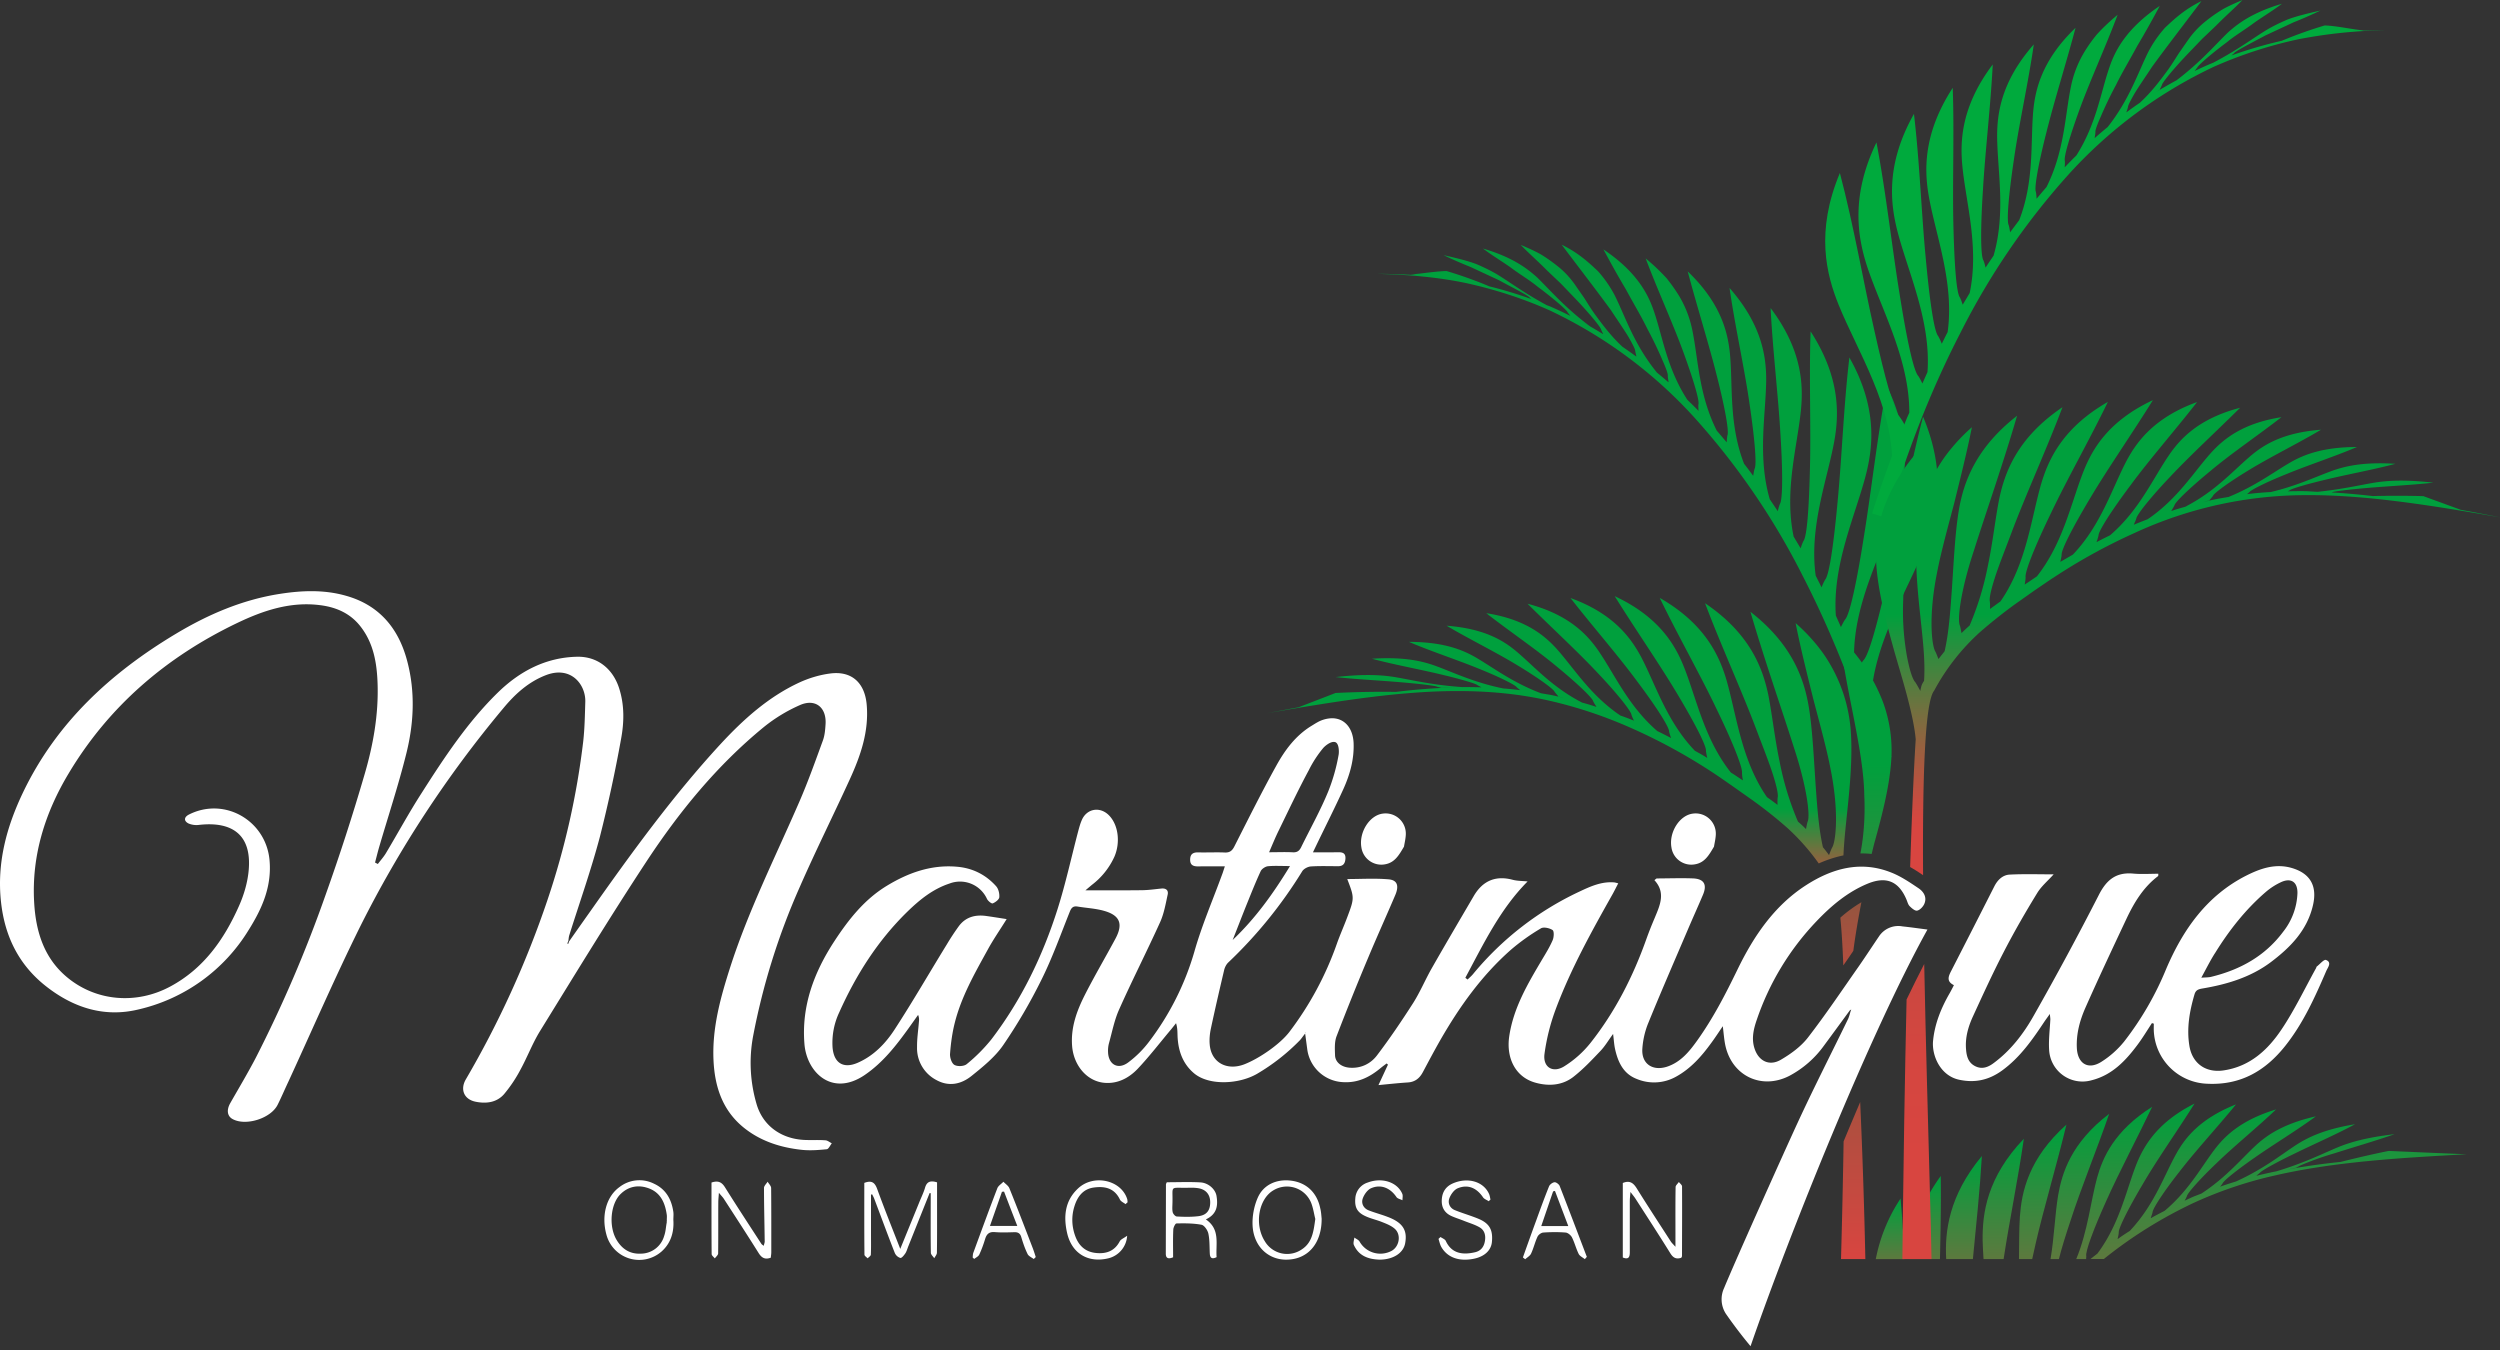 <svg viewBox="0 0 500 270" xmlns="http://www.w3.org/2000/svg" fill-rule="evenodd"><rect x="0" y="0" width="500" height="270" fill="#333333" stroke="none"/><path d="M376.5 199.23l-5-.22c-2.17.44-4.27.93-6.33 1.45-2.44.24-4.79.59-7.1 1.01.43-.08.86-.18 1.29-.25-.09 0 .22-.12.46-.27a39.6 39.6 0 014.56-1.63c2.5-.8 5.61-1.7 7.89-2.51-3.98.46-6.06 1.15-7.47 1.73-2.08.87-4.42 2.06-8.05 3.15l-.26.05c-.9.19-1.78.39-2.66.61l.33-.09c-.09 0 .21-.18.43-.39.13-.22 1.97-1.27 4.48-2.48 2.5-1.23 5.68-2.62 8.01-3.89-4.17.68-6.27 1.79-7.68 2.68-2.09 1.36-4.37 3.22-7.98 4.85-.7.21-1.4.44-2.08.68.07-.1.22-.26.33-.44.09-.3 1.81-1.71 4.26-3.41 2.43-1.7 5.63-3.64 8-5.4-4.36.99-6.47 2.53-7.83 3.76-1.97 1.82-3.94 4.25-7.21 6.39-.42.17-.85.32-1.26.5l-.95.44c.05-.12.19-.34.29-.59.05-.36 1.63-2.18 3.93-4.37 2.29-2.22 5.43-4.77 7.8-7.04-4.56 1.39-6.61 3.42-7.87 4.99-1.86 2.36-3.47 5.55-6.78 8.34-.6.32-1.21.62-1.81.97-.06-.04.13-.38.22-.79 0-.42 1.43-2.66 3.58-5.38 2.11-2.74 5.08-5.95 7.39-8.79-4.75 1.88-6.68 4.41-7.79 6.37-1.67 2.96-2.94 6.85-6.19 10.28a22.22 22.22 0 00-1.59 1.07c.01-.14.12-.48.15-.86-.07-.5 1.2-3.07 3.14-6.34 1.91-3.29 4.66-7.17 6.82-10.62-4.91 2.46-6.64 5.56-7.59 7.85-1.38 3.45-2.21 7.9-5.18 11.87l-.91.71h1.76a58.78 58.78 0 0111.88-7.41 53.97 53.97 0 0110.65-3.58c7.62-1.76 16.14-2.3 25.18-2.78l-5.26-.22z" fill="url(#_Linear1)" transform="translate(-87.32 -72.51) scale(1.521)"/><path d="M340.4 193.21c-5 3.16-6.51 6.7-7.24 9.33-.85 3.13-1.21 6.98-2.74 10.69h1.3l.02-.39c-.15-.54.92-3.47 2.62-7.24 1.67-3.75 4.12-8.35 6.04-12.39z" fill="url(#_Linear2)" transform="translate(-87.32 -72.51) scale(1.521)"/><path d="M328.03 204.89c-.41 2.52-.5 5.39-.99 8.34h1.1c.34-1.36.87-3.08 1.52-5.02 1.36-4.25 3.5-9.44 5.09-14.08-5 3.81-6.22 7.81-6.72 10.76z" fill="url(#_Linear3)" transform="translate(-87.32 -72.51) scale(1.521)"/><path d="M323.01 207.63c-.12 1.75-.09 3.63-.12 5.6h1.74l.46-2.07c1.07-4.65 2.8-10.44 4.04-15.61-4.99 4.46-5.89 8.86-6.12 12.08z" fill="url(#_Linear4)" transform="translate(-87.32 -72.51) scale(1.521)"/><path d="M318.11 210.75c.02.8.06 1.63.12 2.48h2.64c.73-4.85 1.91-10.6 2.66-15.82-4.87 5.09-5.46 9.84-5.42 13.34z" fill="url(#_Linear5)" transform="translate(-87.32 -72.51) scale(1.521)"/><path d="M313.32 213.23h3.51c.42-4.35.93-9.13 1.18-13.55-4.35 5.22-4.89 9.94-4.69 13.55z" fill="url(#_Linear6)" transform="translate(-87.32 -72.51) scale(1.521)"/><path d="M311.18 204.49a18.63 18.63 0 00-2.67 8.74h3.99c.08-3.61.16-7.35.1-10.92-.54.74-1 1.47-1.42 2.18z" fill="url(#_Linear7)" transform="translate(-87.32 -72.51) scale(1.521)"/><path d="M307.61 209.2a118.8 118.8 0 00-.29-3.93 21.85 21.85 0 00-3.26 7.97h3.78a129.7 129.7 0 00-.22-3.99l-.01-.05z" fill="url(#_Linear8)" transform="translate(-87.32 -72.51) scale(1.521)"/><path d="M310.28 102.46c-1.81 6.84-3.15 14.63-4.54 20.74-1.36 6.13-2.59 10.65-3.31 11.3-.26.35-.45.69-.6.96l-.36-.89-.27-.6c-.02-6.98 3.62-13.51 5.49-19.05 1.28-3.86 2.31-9.28-1.17-16.49-1.25 6.54-2.07 13.99-3.03 19.85-.92 5.87-1.85 10.23-2.47 10.86-.24.36-.41.73-.54.99l-.67-1.51c-.46-6.69 2.52-13.05 3.92-18.39.96-3.7 1.62-8.88-2.14-15.55-.74 6.22-1 13.27-1.54 18.85-.51 5.59-1.1 9.75-1.65 10.37-.22.38-.36.74-.47 1l-.77-1.53c-.88-6.37 1.48-12.48 2.43-17.6.64-3.52.86-8.4-3.1-14.52-.21 5.83.05 12.46-.08 17.73-.12 5.3-.38 9.23-.87 9.85-.17.35-.28.7-.36.94l-.92-1.54c-1.26-5.99.48-11.82.96-16.64.32-3.3.18-7.89-3.99-13.41.27 5.42 1.01 11.6 1.29 16.53.32 4.93.31 8.66-.07 9.24-.14.36-.22.71-.28.94-.34-.53-.7-1.05-1.05-1.57-1.62-5.6-.53-11.07-.47-15.58.02-3.07-.51-7.3-4.82-12.2.71 4.97 1.97 10.59 2.62 15.17.68 4.58.98 8.04.68 8.59-.11.37-.15.73-.19.94-.39-.53-.79-1.07-1.2-1.59-2-5.14-1.47-10.25-1.85-14.39-.27-2.8-1.13-6.66-5.56-10.9 1.16 4.4 2.78 9.55 3.82 13.7 1.06 4.14 1.64 7.34 1.4 7.86-.07.37-.07.72-.1.91-.43-.51-.86-1.03-1.3-1.53-2.36-4.7-2.43-9.34-3.19-13.1a14.35 14.35 0 00-1.61-4.36c-.47-.8-1.05-1.65-1.77-2.55a26.66 26.66 0 00-2.78-2.64c1.47 3.92 3.52 8.41 4.88 12.11 1.37 3.73 2.22 6.6 2.06 7.08-.03.37.02.71.01.86-.48-.5-.97-.98-1.47-1.46-2.7-4.17-3.26-8.37-4.4-11.66-.75-2.21-2.22-5.15-6.63-8.11.88 1.64 1.9 3.49 2.94 5.23.99 1.84 2.02 3.54 2.83 5.2a52.33 52.33 0 012 4.16c.48 1.09.74 1.81.69 2.04.02.4.12.76.09.84-.56-.49-1.13-.96-1.7-1.43l.17.13c-3.02-3.7-4.12-7.3-5.55-10.16a15.78 15.78 0 00-2.2-3.16c-1.12-1.05-2.56-2.41-4.76-3.47 1.99 2.66 4.55 5.96 6.48 8.62.93 1.41 1.76 2.6 2.32 3.54.55.96.87 1.6.86 1.78.05.26.13.58.16.78-.6-.45-1.22-.88-1.83-1.3-1.57-1.46-2.68-2.99-3.66-4.32-.5-.7-.93-1.41-1.35-2.07l-1.26-1.81a11.45 11.45 0 00-2.4-2.51c-.56-.44-1.21-.91-1.98-1.39-.78-.45-1.69-.86-2.73-1.3 1.03 1.08 2.28 2.16 3.48 3.38l1.81 1.72 1.66 1.73c2.1 2.18 3.58 4.01 3.62 4.3.11.3.28.56.27.61-.56-.34-1.13-.69-1.7-1.01-3.34-2.49-5.19-4.7-7-6.47-1.23-1.09-3.1-2.6-7.1-3.78 1.05.81 2.33 1.58 3.58 2.45 1.23.93 2.54 1.69 3.62 2.58 2.22 1.65 3.83 3.09 3.91 3.33.17.26.43.5.34.48-.81-.4-1.63-.79-2.45-1.15-.2-.09-.41-.16-.62-.24-3-1.62-4.88-3.06-6.64-4.12-.64-.37-1.44-.78-2.53-1.25-1.1-.43-2.54-.79-4.4-1.21 1.05.51 2.29 1.05 3.56 1.56l3.67 1.71c2.24 1.2 3.99 2.1 4.09 2.31l.23.2a55.5 55.5 0 00-5.51-1.67 54.76 54.76 0 00-5.65-2.02c-1.57.05-3.16.33-4.7.46.29.02.57.06.86.09a83.73 83.73 0 00-5.5-.18c4.03.09 8.01.4 11.85 1.2 3.83.84 7.54 2.03 11.09 3.62a60.64 60.64 0 0119.03 14.11 94.91 94.91 0 0114.21 20.78c1.97 3.83 3.75 7.79 5.36 11.85 1.61 4.11 2.97 8.12 4.33 12.6l1.97-.63a184.4 184.4 0 00-2.68-7.67c.4-7.28 4.67-13.97 7-19.71 1.63-4.02 3.08-9.65-.15-17.37zm-43.77-11.88c-.73-.41-1.47-.81-2.22-1.19.75.37 1.48.79 2.22 1.19z" fill="url(#_Linear9)" transform="translate(-87.32 -72.51) scale(1.521)"/><path d="M307.19 102.46c-.71-.64-1.95-5.17-3.31-11.3-1.39-6.11-2.73-13.9-4.54-20.74-3.23 7.71-1.78 13.35-.15 17.37 2.48 6.11 7.16 13.29 7.03 21.12.62-1.7 1.26-3.39 1.94-5.05-.15.1-.41-.66-.97-1.4z" fill="url(#_Linear10)" transform="translate(-87.32 -72.51) scale(1.521)"/><path d="M367.92 51.71l.32-.03c-1.54-.14-3.58-.61-5.15-.66a56.8 56.8 0 00-5.63 2.01 58.7 58.7 0 00-6.64 1.94c.03-.04.23-.18.39-.33.1-.21 1.85-1.12 4.09-2.31l3.67-1.71a56.96 56.96 0 003.56-1.56c-1.87.42-3.3.78-4.4 1.21-1.09.47-1.89.88-2.53 1.25-1.86 1.11-3.85 2.66-7.15 4.39l-.22.09c-.75.31-1.49.65-2.22 1-.04-.01.18-.23.34-.47.08-.24 1.69-1.68 3.91-3.33 1.08-.89 2.39-1.65 3.62-2.58 1.25-.87 2.53-1.64 3.58-2.45-4 1.18-5.87 2.69-7.1 3.78-1.76 1.72-3.58 3.87-6.75 6.28a62.9 62.9 0 00-2.75 1.58l.58-.37c-.09.03.13-.29.26-.63.05-.29 1.52-2.12 3.62-4.3l1.66-1.73 1.81-1.72c1.2-1.23 2.45-2.3 3.48-3.38-1.04.44-1.96.84-2.73 1.3-.77.48-1.42.94-1.98 1.39a11.67 11.67 0 00-2.4 2.51l-1.26 1.81c-.42.66-.86 1.37-1.35 2.07-1.01 1.37-2.14 2.93-3.77 4.43-.6.41-1.19.83-1.77 1.26.02-.11.14-.39.21-.69-.01-.19.31-.82.86-1.78.56-.94 1.39-2.12 2.32-3.54 1.93-2.66 4.49-5.96 6.48-8.62-2.2 1.06-3.64 2.42-4.76 3.47a15.64 15.64 0 00-2.2 3.16c-1.4 2.8-2.5 6.31-5.37 9.93-.58.48-1.15.95-1.71 1.46.01-.15.08-.44.1-.76-.05-.23.21-.96.69-2.04.47-1.1 1.14-2.57 2-4.16.81-1.66 1.84-3.36 2.83-5.2 1.04-1.74 2.06-3.58 2.94-5.23-4.41 2.97-5.89 5.9-6.63 8.11-1.13 3.26-1.7 7.41-4.33 11.55-.52.51-1.03 1.03-1.53 1.56-.01-.16.04-.5.01-.86-.16-.48.69-3.35 2.06-7.08 1.37-3.7 3.42-8.19 4.88-12.11-1.1.91-2.02 1.79-2.78 2.64-.73.9-1.31 1.75-1.77 2.55a14.35 14.35 0 00-1.61 4.36c-.76 3.76-.84 8.4-3.19 13.1-.44.5-.87 1.02-1.3 1.53-.02-.19-.02-.53-.1-.91-.23-.52.34-3.72 1.4-7.86 1.03-4.14 2.66-9.3 3.82-13.7-4.42 4.24-5.29 8.1-5.56 10.9-.38 4.14.16 9.25-1.85 14.39l-1.19 1.59c-.05-.21-.08-.57-.19-.94-.3-.54 0-4.01.68-8.59.65-4.58 1.91-10.2 2.62-15.17-4.31 4.9-4.84 9.13-4.82 12.2.05 4.51 1.15 9.98-.47 15.58-.35.52-.71 1.04-1.05 1.57-.06-.23-.13-.57-.28-.94-.39-.58-.39-4.31-.07-9.24.28-4.93 1.02-11.11 1.29-16.53-4.17 5.52-4.31 10.11-3.99 13.41.48 4.82 2.22 10.65.96 16.64l-.92 1.54c-.08-.24-.19-.59-.36-.94-.48-.61-.75-4.55-.87-9.85-.12-5.27.13-11.9-.08-17.73-3.97 6.12-3.75 11-3.1 14.52.95 5.12 3.31 11.23 2.43 17.6-.27.5-.51 1.02-.77 1.53-.11-.26-.25-.62-.47-1-.55-.62-1.14-4.78-1.65-10.37-.54-5.58-.8-12.64-1.54-18.85-3.76 6.67-3.1 11.85-2.14 15.55 1.4 5.35 4.39 11.7 3.92 18.39l-.67 1.51c-.13-.26-.3-.63-.54-.99-.62-.63-1.55-4.99-2.47-10.86-.96-5.86-1.78-13.31-3.03-19.85-3.48 7.22-2.44 12.63-1.17 16.49 1.87 5.55 5.5 12.07 5.49 19.05l-.27.6a167.32 167.32 0 00-4.63 12.64l1.97.63c1.36-4.48 2.72-8.49 4.33-12.6 1.6-4.06 3.38-8.02 5.36-11.85a94.91 94.91 0 0114.21-20.78 60.87 60.87 0 0119.03-14.11 56.86 56.86 0 0111.09-3.62 64.43 64.43 0 0111.85-1.2c-1.19-.01-2.34.02-3.49.06z" fill="url(#_Linear11)" transform="translate(-87.32 -72.51) scale(1.521)"/><path d="M301.11 172.7c.24-1.88.63-4.16 1.06-6.39a18 18 0 00-2.77 2.03c.17 1.69.3 3.81.39 6.28l.67-.96.65-.96z" fill="url(#_Linear12)" transform="translate(-87.32 -72.51) scale(1.521)"/><path d="M302.07 159.73l-.03.16c.5-.01.99.02 1.48.07.16-.66.3-1.25.43-1.7.97-3.51 1.91-7.19 2.14-10.55a18.5 18.5 0 00-1.07-7.69 23.52 23.52 0 00-5.67-8.57c.68 6.74 3.12 14.77 3.2 20.85.14 3.02-.13 5.58-.48 7.43z" fill="url(#_Linear13)" transform="translate(-87.32 -72.51) scale(1.521)"/><path d="M299.83 197.76c-.08 5.11-.2 10.38-.34 15.47h3.2a884.4 884.4 0 00-.68-20.65c-.73 1.72-1.46 3.44-2.18 5.18z" fill="url(#_Linear14)" transform="translate(-87.32 -72.51) scale(1.521)"/><path d="M285.24 151.05l2.66 1.88a59.01 59.01 0 014.5 3.58 28.91 28.91 0 014.16 4.7c1.09-.49 2.18-.84 3.25-1.06.08-1.89.3-3.83.51-5.87.36-3.39.66-6.97.48-10.05a20.36 20.36 0 00-3.69-10.69 23.23 23.23 0 00-3.59-3.93c.64 3.25 1.5 6.66 2.31 9.92.85 3.27 1.76 6.51 2.3 9.34 1.14 5.69.66 9.59.17 10.29-.17.36-.29.7-.39.95-.25-.35-.52-.7-.8-1.03-.56-2.5-.75-5.26-.96-8.19-.22-3.25-.38-6.59-.77-9.42-.52-3.73-1.82-8.7-7.8-13.35 1.73 5.97 4.03 12.54 5.71 17.83 1.75 5.31 2.17 9.08 1.8 9.78-.1.37-.16.71-.2.96-.34-.34-.68-.66-1.06-.98a38.7 38.7 0 01-2.41-7.87c-.65-3.09-.98-6.17-1.49-8.79-.73-3.46-2.35-8.03-8.32-12.06 2.05 5.43 4.77 11.39 6.61 16.25.91 2.41 1.79 4.62 2.3 6.23.52 1.62.74 2.7.64 3.07-.04.38-.02.72-.02.97-.45-.35-.92-.69-1.39-1.02-3.41-4.93-4.02-10.97-5.36-15.53-.95-3.14-2.82-7.28-8.74-10.67 2.35 4.85 5.37 10.18 7.46 14.58 2.13 4.37 3.47 7.77 3.36 8.45.01.39.08.73.12.97l-.56-.37c-.34-.22-.68-.46-1.02-.66-3.53-4.44-4.55-9.87-6.22-14-1.14-2.81-3.23-6.47-9.06-9.2 2.61 4.21 5.87 8.9 8.19 12.79 2.34 3.9 3.89 6.92 3.81 7.56.04.39.13.72.17.93l-.01-.01c-.52-.33-1.07-.64-1.61-.93-3.74-3.9-5.18-8.76-7.11-12.41-1.32-2.43-3.58-5.63-9.25-7.68 2.79 3.59 6.26 7.55 8.75 10.94 2.53 3.36 4.23 6.04 4.21 6.6.08.38.21.7.26.87-.58-.31-1.17-.61-1.77-.9l-.03-.01c-3.84-3.31-5.64-7.52-7.78-10.61-1.44-2.07-3.85-4.72-9.29-6.14 2.91 2.9 6.49 6.19 9.13 9 2.66 2.8 4.49 5.12 4.53 5.59.11.34.27.63.33.79l-.01-.01c-.59-.24-1.18-.47-1.77-.67-4.02-2.71-6.15-6.31-8.47-8.87-1.54-1.66-4.01-3.79-9.17-4.59 2.93 2.29 6.59 4.77 9.31 7.05 2.74 2.25 4.68 4.12 4.76 4.55.17.36.41.64.4.72-.63-.21-1.25-.4-1.86-.56l-.13-.03.13.03c-4.09-2.1-6.45-4.94-8.87-6.92-1.6-1.29-4.09-2.83-8.95-3.19 2.86 1.7 6.56 3.52 9.32 5.21 2.77 1.67 4.76 3.13 4.88 3.48.23.33.54.59.44.6l.88.23c-.63-.15-1.25-.31-1.88-.43l-1.23-.21c-3.82-1.44-6.33-3.42-8.73-4.8-1.63-.91-4.07-1.95-8.64-1.96 2.75 1.19 6.37 2.37 9.17 3.52 2.81 1.12 4.83 2.17 4.98 2.42.2.2.44.35.48.41-.74-.09-1.48-.17-2.22-.22-3.96-.81-6.63-2.15-9.02-3.01-1.6-.56-3.94-1.18-8.25-.9 2.61.71 6.09 1.36 8.85 2.01 2.77.65 4.83 1.27 5.01 1.45.26.17.6.29.51.3h.07c-.84-.02-1.68-.04-2.53-.03h-.02c-3.92-.27-6.54-.92-8.83-1.31-1.54-.25-3.76-.47-7.83-.01 2.45.28 5.76.44 8.42.67 2.67.22 4.72.48 4.9.59.27.09.6.14.51.16.76-.05 1.5-.05 2.24-.07-2.66.06-5.38.26-8.16.6-2.57-.04-5.21.01-7.92.14l-4.87 1.88-4.14.78c9.12-1.57 17.73-2.99 25.68-2.91 4 .04 7.7.42 11.41 1.26 3.7.84 7.39 2.07 11.01 3.7a74.47 74.47 0 0110.57 5.8c.85.56 1.67 1.14 2.55 1.75z" fill="url(#_Linear15)" transform="translate(-87.32 -72.51) scale(1.521)"/><path d="M310.43 174.43c-.76 1.47-1.53 3.03-2.32 4.67-.24 10.74-.41 21.64-.51 30.1v.04c-.02 1.4-.04 2.74-.04 3.99h3.83c-.04-2.57-.12-5.52-.21-8.74-.23-8.88-.55-19.73-.75-30.06z" fill="url(#_Linear16)" transform="translate(-87.32 -72.51) scale(1.521)"/><path d="M381 114.71h-.01l-4.93-1.8c-2.26-.06-4.47-.06-6.64-.01l-.1-.01a100.6 100.6 0 00-5.34-.47l.08-.02c.18-.11 2.23-.36 4.9-.59 2.67-.22 5.97-.39 8.42-.67-4.07-.46-6.29-.24-7.83.01-1.99.34-4.24.87-7.37 1.19-.56-.02-1.12-.07-1.67-.08-.77-.01-1.52 0-2.27.02l.28-.16c.18-.18 2.24-.8 5.01-1.45 2.76-.66 6.24-1.3 8.85-2.01-4.31-.27-6.65.34-8.25.9-2.2.79-4.66 1.99-8.12 2.81-1.05.06-2.1.15-3.14.28.1-.07.21-.16.31-.26.15-.26 2.17-1.3 4.98-2.42 2.79-1.15 6.41-2.33 9.17-3.52-4.57.01-7.01 1.05-8.64 1.96-2.29 1.31-4.7 3.18-8.25 4.61-.5.09-.99.16-1.49.26-.67.13-1.34.29-2.01.45.34-.08.68-.19 1.02-.26-.1-.01.22-.27.44-.6.13-.35 2.11-1.81 4.88-3.48 2.76-1.68 6.46-3.5 9.32-5.21-4.85.36-7.35 1.9-8.95 3.19-2.42 1.98-4.78 4.82-8.87 6.92l.53-.14c-.17.05-.35.09-.52.15-.62.17-1.25.35-1.85.56-.03-.07.22-.36.39-.73.08-.43 2.02-2.3 4.76-4.55 2.71-2.28 6.37-4.76 9.31-7.05-5.16.8-7.63 2.93-9.17 4.59-2.31 2.54-4.43 6.12-8.42 8.83-.61.23-1.21.47-1.82.72l-.01.01c.05-.15.22-.45.33-.8.04-.48 1.87-2.8 4.53-5.59 2.64-2.81 6.22-6.1 9.13-9-5.44 1.42-7.85 4.06-9.29 6.14-2.14 3.09-3.95 7.31-7.8 10.62l-.01.01c-.61.29-1.19.59-1.78.9.04-.17.18-.5.26-.88-.01-.56 1.69-3.24 4.21-6.6 2.49-3.39 5.96-7.35 8.75-10.94-5.67 2.05-7.94 5.25-9.25 7.68-1.92 3.64-3.37 8.49-7.08 12.38l-1.64.95h-.01c.04-.21.13-.54.17-.91-.08-.63 1.47-3.66 3.81-7.56 2.32-3.89 5.58-8.58 8.19-12.79-5.83 2.73-7.92 6.39-9.06 9.2-1.66 4.12-2.69 9.53-6.19 13.97l-1.05.71-.56.37c.04-.24.11-.59.12-.98-.11-.69 1.23-4.08 3.36-8.46 2.09-4.4 5.11-9.72 7.46-14.58-5.92 3.39-7.79 7.53-8.74 10.67-1.34 4.57-1.95 10.62-5.38 15.56l-1.38 1c0-.25.02-.59-.02-.98-.1-.36.12-1.44.64-3.07.51-1.61 1.4-3.82 2.3-6.23 1.84-4.86 4.56-10.83 6.61-16.25-5.97 4.03-7.59 8.59-8.32 12.06-.52 2.62-.84 5.7-1.49 8.79a38.7 38.7 0 01-2.4 7.85c-.37.33-.72.66-1.07 1-.05-.25-.1-.59-.2-.97-.37-.71.05-4.48 1.8-9.78 1.68-5.29 3.98-11.86 5.71-17.83-5.98 4.66-7.29 9.63-7.8 13.35-.39 2.83-.55 6.17-.77 9.42-.21 2.93-.39 5.69-.96 8.2l-.8 1.01-.01.01c-.1-.25-.22-.59-.38-.94-.49-.69-.96-4.6.17-10.28.54-2.83 1.44-6.07 2.3-9.34.8-3.25 1.66-6.66 2.31-9.92a23.7 23.7 0 00-3.59 3.93 20.12 20.12 0 00-3.69 10.69c-.19 3.08.11 6.66.48 10.05.31 3.05.69 5.89.51 8.68-.09.13-.17.26-.24.4-.08.15-.17.46-.25.92-.15-.24-.35-.67-.67-1.15-.34-.35-.74-1.54-1.09-3.4a33.6 33.6 0 01-.49-7.44c.08-6.08 2.52-14.11 3.2-20.85a23.73 23.73 0 00-5.67 8.57 18.5 18.5 0 00-1.07 7.69c.23 3.36 1.17 7.04 2.14 10.55.86 3.18 2.72 8.75 3.04 12.39v.02c-.27 4.29-.51 10.17-.73 16.78.59.34 1.15.7 1.7 1.07-.08-12.7.23-22.75 1.45-24.25a28.66 28.66 0 016.09-7.76 67.49 67.49 0 014.5-3.58l2.66-1.88c.88-.59 1.7-1.17 2.55-1.72a75.74 75.74 0 0110.59-5.82 53.83 53.83 0 0122.4-4.96c7.95-.06 16.55 1.34 25.68 2.93-1.77-.35-3.5-.69-5.2-1zm-.29-.04l-.34-.06a15.44 15.44 0 01.34.06z" fill="url(#_Linear17)" transform="translate(-87.32 -72.51) scale(1.521)"/><path d="M134.67 243.97c.17 2.48-.52 4.72-2.39 6.36a6.78 6.78 0 01-11-3.42c-1.04-3.79-.02-7.6 2.62-9.5a6.5 6.5 0 016.9-.67c2.33 1.07 3.47 3.05 3.85 5.52.1.56.02 1.14.02 1.71zm163.08-3.72c-.38-.26-.9-.43-1.14-.78-1.26-1.87-3-2.66-5.05-1.82-.74.3-1.41 1.24-1.7 2.04-.33.94.1 1.94 1.14 2.35 1.55.63 3.16 1.08 4.7 1.72 2.22.93 2.92 2.24 2.68 4.67-.17 1.64-1.46 2.86-3.52 3.3-3 .64-5.42-.21-6.63-2.4-.25-.47-.36-1.04-.53-1.55l.4-.38c.36.25.9.44 1.06.79 1.16 2.52 3.36 2.84 5.84 2.26 1.13-.26 1.78-1.03 1.98-2.22.2-1.15-.06-2.19-1.07-2.77-.97-.56-2.1-.88-3.14-1.3-.84-.34-1.72-.6-2.54-.98-1.43-.67-2-1.87-1.86-3.4.12-1.46.85-2.51 2.2-3.1 3.02-1.31 6.2-.36 7.27 2.18.14.34.17.7.26 1.05-.13.11-.24.22-.35.34zm-33.42 3.48c.03 5.1-2.9 8.3-7.3 8.2-3.53-.1-6.28-2.74-6.51-6.77-.1-1.84.27-3.86 1-5.55 1.19-2.78 3.88-3.74 6.39-3.51 3.35.3 5.5 2.43 6.14 5.56.19.75.22 1.52.28 2.07zm11.63 8.2c-2.25-.06-4.18-.72-5.18-2.92-.19-.41.04-1 .09-1.5.36.27.86.46 1.06.83a4.78 4.78 0 006.36 1.85c1.56-.83 2-3.19.7-4.4-.67-.61-1.61-1-2.48-1.34-1.1-.46-2.3-.7-3.38-1.2-1.67-.75-2.22-1.75-2.07-3.55a3.55 3.55 0 012.5-3.2c2.86-1.07 5.9-.08 6.9 2.27.15.37.03.85.03 1.28-.4-.21-.97-.3-1.2-.64-1.21-1.8-3.09-2.63-5.08-1.76-.73.32-1.4 1.28-1.67 2.08-.32.94.15 1.93 1.19 2.34 1.24.49 2.54.82 3.78 1.3 3 1.12 4 2.64 3.53 5.24-.33 1.98-2.37 3.3-5.08 3.32zm-50.84-11.1c-.4-.3-.96-.54-1.14-.93-1.08-2.25-2.96-2.7-5.18-2.4-2.2.28-3.32 1.85-3.91 3.75-.63 2-.56 4.06.2 6.07.73 1.92 2.08 3.09 4.15 3.28 2 .2 3.68-.38 4.7-2.32.2-.41.82-.64 1.49-1.13a4.94 4.94 0 01-3.71 4.5c-4.03 1-7.32-.9-8.28-4.97-.77-3.33-.5-6.52 2.2-9.02 3.1-2.87 8.56-1.67 9.79 2.12.07.21.06.45.09.68-.15.12-.28.24-.4.37zm91.84 11c-.41-.34-.99-.6-1.22-1.04-.53-1.07-.82-2.27-1.35-3.32-.23-.44-.82-.93-1.28-.96-1.47-.12-2.98-.1-4.45 0-.43.03-1 .46-1.17.86-.5 1.07-.76 2.26-1.27 3.34-.2.46-.77.76-1.18 1.14l-.46-.36c.88-2.47 1.75-4.92 2.65-7.36.83-2.3 1.67-4.6 2.58-6.86.16-.38.7-.78 1.1-.82.32-.03.88.4 1.02.73 1.84 4.71 3.63 9.46 5.44 14.2-.14.14-.27.3-.4.46zm-110.2-.02c-.43-.32-1.03-.57-1.24-1-.52-1.06-.91-2.2-1.25-3.34-.22-.79-.65-1.06-1.44-1.03-1.3.04-2.6.09-3.88-.02-1.12-.09-1.63.4-1.93 1.4-.32 1.05-.7 2.1-1.16 3.09-.18.38-.67.6-1.02.88l-.31-.29c.04-.32.03-.64.13-.93 1.58-4.3 3.15-8.62 4.8-12.9.19-.52.8-.87 1.22-1.32.41.43 1 .8 1.2 1.31 1.62 3.99 3.14 8 4.69 12.02.21.56.4 1.15.58 1.73l-.4.4zm-64.46-15.3c1.31-.44 2.03-.1 2.68.92 2.39 3.82 4.87 7.6 7.31 11.36.08.11.22.19.45.38.09-.38.22-.66.2-.95-.04-3.55-.14-7.09-.14-10.63 0-.41.47-.84.73-1.25.24.43.7.84.7 1.28.04 4.27.03 8.54.03 12.82 0 .38-.07.74-.1 1.1-1.15.42-1.82.05-2.44-.94-2.29-3.66-4.64-7.26-6.98-10.88-.2-.3-.46-.55-.96-1.16-.06.91-.12 1.41-.12 1.9-.02 3.4.01 6.81-.03 10.22 0 .33-.43.67-.66 1-.23-.28-.64-.57-.64-.88-.04-4.76-.03-9.5-.03-14.3zm193.96 15.05c-1.03.32-1.61.02-2.18-.88-2.3-3.71-4.68-7.36-7.04-11.03-.2-.3-.44-.59-.95-1.26-.07.88-.13 1.36-.13 1.84v10.22c0 .96-.24 1.52-1.4 1.05v-14.9c1.33-.56 2.07-.06 2.76 1.03 2.23 3.58 4.54 7.1 6.83 10.65.18.29.45.53.94 1.08v-2.72c0-3.08-.02-6.15.03-9.22 0-.34.42-.67.65-1.02.23.29.64.6.64.88.03 4.66 0 9.31-.01 13.96 0 .06-.08.16-.14.32zM174.2 238.93v7.98c0 1.34.03 2.7-.03 4.03-.02.26-.43.49-.64.73-.23-.24-.64-.49-.64-.73-.05-4.8-.03-9.58-.03-14.36 1.43-.54 2.08-.13 2.57 1.2 1.43 3.94 3 7.84 4.62 12l3.73-9.14c.4-1.02.91-2.02 1.22-3.07.36-1.28 1.12-1.5 2.41-1.1v4.28c0 3.27.02 6.52-.03 9.8 0 .36-.35.74-.53 1.1-.24-.36-.68-.73-.68-1.1-.06-3.41-.03-6.82-.03-10.23v-1.68l-.22-.03-4.24 10.6c-.2.48-.33 1.01-.6 1.44-.27.4-.74.99-1.01.94a1.8 1.8 0 01-1.11-1c-1.42-3.6-2.75-7.25-4.12-10.87-.11-.3-.28-.58-.41-.86l-.23.07zm60.42 12.53c-.93.38-1.46.24-1.46-.73l.03-13.83c0-.13.09-.26.17-.45 2.25 0 4.5-.1 6.73.03 1.58.09 2.98 1.35 3.21 2.69.32 1.91.12 3.66-2.13 4.71 2.92 2 1.95 4.88 2.15 7.55-.89.44-1.31.22-1.36-.72-.07-1.34-.01-2.7-.29-4-.15-.68-.82-1.66-1.38-1.76-1.63-.3-3.33-.3-5-.26-.23 0-.6.77-.63 1.18-.09 1.9-.04 3.76-.04 5.59zm28.44-7.67c-.22-.83-.38-1.98-.76-3.04a5.22 5.22 0 00-7.56-2.72c-3.03 1.72-3.91 6.87-1.77 10.23a5.18 5.18 0 007.4 1.61c2.08-1.36 2.34-3.57 2.69-6.08zm-129.7.7c-.05-.01.04-.47 0-.49 0-.33.04-.66 0-1-.33-2.34-1.17-4.42-3.57-5.32-2.02-.76-4-.46-5.6 1.06-2.12 1.98-2.49 6.56-.86 9.26 1.1 1.84 2.7 2.85 4.87 2.73a4.87 4.87 0 004.62-3.5c.35-1.02.32-1.66.53-2.74zm180.3.73l-2.67-7.04-.37.1-2.37 6.94h5.42zm-110.2-.03c-.95-2.43-1.8-4.65-2.65-6.87l-.42.04-2.4 6.83h5.47zm31.04-5.05c0 .97-.1 1.66.04 2.3.08.35.52.85.82.86 1.43.08 2.88.11 4.3-.06 1.68-.2 2.4-1.17 2.38-2.84-.02-1.55-.91-2.57-2.53-2.78-.7-.1-1.43-.08-2.14-.06-3.36.04-2.83-.46-2.87 2.58z" fill="#fff"/><path d="M266.42 143.65c2.4 0 4.15 1.85 4.3 4.94.13 3.24-.72 6.28-2.03 9.19-1.66 3.65-3.48 7.25-5.23 10.87l-.87 1.81c1.81 0 3.41.02 5-.01.9-.02 1.54.15 1.5 1.23-.05.96-.41 1.56-1.46 1.56-1.83 0-3.67-.07-5.48.05-.59.05-1.38.46-1.69.94a90.27 90.27 0 01-14.82 18.28c-.38.37-.67.94-.8 1.46-.92 3.91-1.83 7.83-2.67 11.77-.21 1.02-.32 2.1-.23 3.14.3 3.69 3.5 5.33 6.98 3.96 3.03-1.2 7.1-4.03 8.96-6.46a64.34 64.34 0 009.5-17.65c.61-1.72 1.36-3.4 2-5.1 1.53-4.04 1.52-4.04.07-7.82 2.79 0 5.55-.18 8.3.06 1.72.16 2.09 1.3 1.3 3.15-1.78 4.18-3.67 8.34-5.42 12.53a537.44 537.44 0 00-6.32 15.71c-.44 1.16-.34 2.56-.3 3.84.07 1.38 1.3 2.32 2.93 2.44 2.25.17 4.18-.79 5.44-2.44 2.57-3.38 4.96-6.92 7.26-10.51 1.38-2.18 2.39-4.6 3.66-6.85 2.77-4.86 5.61-9.68 8.43-14.5 1.76-3.03 4.32-4.2 7.78-3.29.96.26 2 .23 3.01.34-5.5 5.53-8.82 12.5-12.45 19.26l.11.1.22.16.11.1c.38-.37.8-.72 1.13-1.13a61.2 61.2 0 0121.33-16.5c2.16-1.02 4.37-2.01 6.88-1.8.18.02.36.08.8.19-.44.83-.8 1.58-1.21 2.3-4.17 7.41-8.28 14.83-11.27 22.8a41.56 41.56 0 00-2.27 9c-.36 2.67 1.66 3.93 3.97 2.48a20.72 20.72 0 005.2-4.63c4.99-6.3 8.58-13.39 11.25-20.94a75.8 75.8 0 011.59-4.02c1.06-2.57 2.3-5.1-.03-7.63.27-.2.38-.34.5-.34 2.39-.01 4.79-.1 7.2-.01 2.23.09 2.88 1.23 2.01 3.28-.97 2.3-2 4.56-2.98 6.86-2.69 6.3-5.43 12.58-8.01 18.92a16.6 16.6 0 00-1.13 5c-.21 3.01 2.04 4.53 4.93 3.6 2.72-.9 4.43-2.99 6-5.18 3.22-4.49 5.73-9.37 8.14-14.34 3.21-6.6 7.32-12.68 13.64-16.76 5.24-3.38 10.95-5 17.08-2.55 1.93.76 3.71 1.97 5.45 3.14 1.08.73 1.76 1.89 1.1 3.24-.28.54-.86 1.14-1.4 1.24-.43.07-1.06-.48-1.47-.89-.32-.32-.44-.83-.62-1.27-1.54-3.7-4.03-4.76-7.73-3.26-4.04 1.66-7.3 4.41-10.26 7.51A53.38 53.38 0 00351.34 204c-.62 1.81-1.07 3.7-.45 5.65.8 2.55 2.96 3.66 5.28 2.3 1.99-1.16 4-2.62 5.4-4.42 3.6-4.65 6.88-9.55 10.26-14.37 1.34-1.93 2.62-3.9 3.94-5.84a4.62 4.62 0 014.73-2.04c1.64.17 3.28.41 4.99.63-11.47 20.7-27.6 60.83-35.38 83.33a92.03 92.03 0 01-4.94-6.49 5.33 5.33 0 01-.36-5.12c2.26-5.5 12.24-27.73 14.73-33.11 3.21-6.95 6.7-13.78 10.05-20.67.25-.52.37-1.08.54-1.63l.12-.32-.28.17c-1.73 2.36-3.45 4.72-5.18 7.06a20.12 20.12 0 01-6.88 6.02c-5.56 2.89-11.54.05-12.85-6.11-.24-1.16-.32-2.36-.5-3.8-.82 1.2-1.53 2.3-2.3 3.34-1.93 2.66-4.07 5.1-6.99 6.72a8.98 8.98 0 01-7.92.49c-2.7-1.03-3.77-3.4-4.35-6.04-.18-.85-.23-1.75-.38-2.96-.96 1.3-1.63 2.46-2.53 3.4-1.71 1.8-3.42 3.62-5.36 5.14-2.21 1.75-4.92 1.95-7.56 1.23-4-1.06-5.96-4.83-5.33-9.26.84-5.73 3.7-10.52 6.56-15.36.76-1.27 1.55-2.55 2.13-3.9.26-.6.32-1.8-.02-2.03-.6-.4-1.8-.67-2.34-.33a42.18 42.18 0 00-5.95 4.24c-5.87 5.16-10.34 11.44-14.2 18.17-1.19 2.09-2.31 4.2-3.44 6.32-.65 1.23-1.56 1.99-3.02 2.08-1.9.12-3.79.33-5.87.53l1.9-4.09-.26-.24c-.38.29-.76.56-1.13.86-2.19 1.84-4.57 3.06-7.58 2.88a7.57 7.57 0 01-7.18-6.66l-.41-3.06c-.49.6-.75 1.03-1.08 1.37a40.87 40.87 0 01-8.53 6.68c-3.67 2.12-9.58 2.38-12.55-.05-2.33-1.93-3.24-4.56-3.36-7.51-.03-.8 0-1.6-.3-2.56l-.9 1.13c-2.25 2.67-4.38 5.46-6.78 8-1.72 1.8-3.94 3-6.56 2.8-3.57-.26-6.26-3.49-6.55-7.4-.28-3.7.94-7 2.55-10.19 1.93-3.8 4.1-7.48 6.11-11.23 1.6-2.97.92-4.7-2.34-5.6-1.7-.47-3.48-.55-5.23-.84-.88-.15-1.25.25-1.56 1.05-1.84 4.6-3.5 9.26-5.7 13.67a106.67 106.67 0 01-7.61 13c-1.64 2.38-4.06 4.33-6.36 6.18-2.05 1.64-4.51 2.18-7 .8a7.18 7.18 0 01-3.87-6.62c-.02-1.63.23-3.24.36-4.87.05-.47.1-.93-.15-1.54l-1.85 2.6c-2.53 3.52-5.17 6.92-8.8 9.4-6.53 4.46-11.61-.47-12.08-6.16-.63-7.61 1.91-14.35 5.99-20.59 2.83-4.32 6-8.35 10.5-11.08 4.31-2.62 8.92-4.26 14.06-3.8 3.1.27 5.73 1.6 7.78 3.89.48.53.7 1.49.64 2.2-.04.47-.77 1.02-1.32 1.24-.24.09-.93-.48-1.14-.89a5.92 5.92 0 00-7.51-3.08c-3.33 1.1-5.96 3.24-8.41 5.62-5.92 5.78-10.27 12.64-13.63 20.14a14.3 14.3 0 00-1.34 7c.25 3.13 2.15 4.34 5.04 3.08 3.2-1.4 5.56-3.86 7.39-6.68 3.63-5.58 6.96-11.36 10.45-17.03a47.5 47.5 0 012.37-3.6c1.34-1.81 3.22-2.33 5.37-2.06 1.36.19 2.73.41 4.2.64-1.28 2.07-2.67 4.06-3.82 6.18-2.57 4.67-5.22 9.3-6.54 14.5-.52 2.04-.8 4.14-.96 6.24-.06.76.32 1.92.87 2.24.62.36 1.94.3 2.47-.16a33.01 33.01 0 004.93-4.95c6-7.87 10.25-16.66 13.23-26.04 1.63-5.14 2.77-10.43 4.15-15.66.2-.75.41-1.5.72-2.2.99-2.24 3.56-2.7 5.34-.98 1.93 1.87 2.41 5.44 1.17 8.33a14.73 14.73 0 01-4.53 5.67l-1.27 1.07c3.97 0 7.64.03 11.3-.02 1.3-.01 2.57-.2 3.87-.33.95-.1 1.47.35 1.27 1.23-.4 1.84-.73 3.77-1.5 5.48-2.65 5.85-5.57 11.57-8.18 17.42-.98 2.16-1.43 4.57-2.07 6.86a5.95 5.95 0 00-.17 1.72c.08 2.5 2 3.59 4.03 2.07a20.78 20.78 0 004.24-4.24 54.89 54.89 0 008.98-17.87c1.52-5.37 3.77-10.54 5.68-15.8l.43-1.31c-1.84 0-3.54-.02-5.25.01-1 .02-1.72-.2-1.69-1.4.02-1.14.67-1.44 1.7-1.4 1.74.04 3.47-.05 5.2.02 1 .05 1.5-.33 1.95-1.23 2.73-5.38 5.42-10.78 8.34-16.06 1.76-3.2 3.94-6.16 7.18-8.1.36-.22.73-.46 1.1-.66a6.23 6.23 0 012.88-.8h.04zm-105.7 84.33c-4.64-.28-8.18-2.94-9.41-7.18a29.18 29.18 0 01-.72-13.4 136.03 136.03 0 019.35-29.97c3.17-7.24 6.71-14.33 10-21.52 2.17-4.75 3.87-9.6 3.4-14.97-.38-4.4-3.03-6.83-7.37-6.23-2.06.27-4.14.9-6.03 1.76-6.25 2.88-11.28 7.42-15.89 12.41-9.53 10.36-17.78 21.73-25.88 33.23a1542.2 1542.2 0 00-4.37 6.2c-.04.16-.1.3-.15.46l-.2-.08.22-.5c.06-.38.07-.76.18-1.12 2.07-6.59 4.38-13.1 6.14-19.76a283.2 283.2 0 004.22-19.5c.63-3.38.7-6.85-.41-10.24-1.27-3.87-4.35-6.31-8.38-6.22-6.28.13-11.52 2.92-15.87 7.18-6.06 5.93-10.72 13.01-15.26 20.13-2.51 3.9-4.73 8-7.12 12-.46.76-1.07 1.43-1.6 2.14l-.56-.29c.26-.98.5-1.97.78-2.95 1.84-6.3 3.9-12.51 5.48-18.87 1.51-6.05 1.8-12.26.2-18.37-1.7-6.58-5.56-11.3-12.32-13.18-4.38-1.24-8.83-1.05-13.27-.35-7.45 1.18-14.25 4.1-20.67 7.95-13.06 7.82-23.92 17.8-30.6 31.74-3.3 6.9-5.27 14.14-4.4 21.96.75 6.83 3.55 12.51 8.94 16.77 5.41 4.27 11.61 6.34 18.46 4.7a35.03 35.03 0 0022.1-15.88c2.7-4.3 4.72-8.77 4.18-14.17-.81-7.8-9-12.5-16.06-8.97-1.02.5-1.13 1.29-.14 1.8a4.1 4.1 0 002.19.28c6.42-.7 10.45 1.86 9.87 8.94-.2 2.48-.94 5.02-1.96 7.3-2.98 6.7-7.07 12.52-13.75 16.1-6.78 3.64-14.84 2.97-20.65-1.88-4.65-3.88-6.24-9.23-6.56-14.98-.53-9.29 2.16-17.85 6.88-25.73 8.06-13.49 19.52-23.28 33.6-30.06 5.28-2.54 10.76-4.4 16.77-3.62 3.26.42 6.08 1.68 8.12 4.38 2.5 3.28 3.16 7.13 3.31 11.11.24 6.34-.88 12.55-2.66 18.57a429.88 429.88 0 01-7.79 24.04 262.4 262.4 0 01-13.93 32.47c-1.6 3.06-3.37 6.02-5.08 9.02-.79 1.4-.6 2.65.54 3.22 2.67 1.39 7.62-.2 8.95-2.92.75-1.5 1.4-3.04 2.12-4.56 4.74-10.3 9.27-20.74 14.3-30.91a225.11 225.11 0 0128.72-43.83c2.34-2.82 5.03-5.28 8.56-6.62 4.97-1.88 7.9 1.9 7.82 5.32-.08 2.64-.12 5.28-.41 7.9a156.57 156.57 0 01-7.15 31.75 194.08 194.08 0 01-16.35 35.92c-1.15 2-.35 3.97 1.95 4.44 2.13.44 4.24.18 5.72-1.52a27.6 27.6 0 003.25-4.85c1.38-2.51 2.4-5.25 3.9-7.7 7-11.34 13.94-22.73 21.25-33.86 6.6-10.05 14.2-19.35 23.56-27.01a31.95 31.95 0 017.2-4.38c3.1-1.37 5.36.47 5.13 3.85-.07 1.1-.16 2.23-.54 3.25-1.5 4.1-2.95 8.2-4.69 12.2-4.76 10.98-10.16 21.7-13.84 33.13-1.94 6.06-3.63 12.14-3.34 18.57.24 5.22 1.73 9.93 5.91 13.39 3.4 2.8 7.46 4.1 11.77 4.56 1.65.17 3.32.04 4.96-.12.38-.03.69-.78 1.02-1.19-.44-.21-.87-.6-1.32-.6-1.45-.11-2.9 0-4.32-.08zm304.47-35.99c-.41-.15-1.23.86-1.86 1.34-.06.05-.06.19-.1.26-2.27 4.1-4.3 8.38-6.9 12.26-2.75 4.12-6.33 7.45-11.61 8.23-3.54.53-6.27-1.37-6.84-4.9-.58-3.54.03-6.95 1.03-10.34.26-.84.78-1 1.57-1.14 4.9-.82 9.64-2.24 13.67-5.26 3.92-2.95 7.3-6.38 8.45-11.43.87-3.77-.51-6.3-4.2-7.4-3.28-.97-6.26.06-9.13 1.5-7.93 4.02-12.69 10.83-16.05 18.71a61.8 61.8 0 01-8.4 14.5 18.6 18.6 0 01-4.59 4.07c-2.63 1.64-4.7.32-4.86-2.77-.14-2.86.6-5.55 1.72-8.09 2.66-6 5.46-11.94 8.25-17.87 1.53-3.22 3.37-6.25 6.29-8.45.04-.03.01-.17.04-.46-1.67 0-3.34.12-4.99-.03-3.45-.32-5.37 1.22-6.93 4.3a636.4 636.4 0 01-13.03 24.15c-2.03 3.6-4.57 6.9-7.93 9.4-1.1.84-2.34 1.37-3.74.67-1.37-.68-1.73-1.93-1.84-3.35-.2-2.32.41-4.48 1.35-6.55 2-4.35 3.99-8.71 6.2-12.97 2.06-3.99 4.31-7.9 6.66-11.73.83-1.38 2.15-2.48 3.31-3.77-2.98 0-5.89-.1-8.79.05-1.4.07-2.42 1.06-3.07 2.34-2.86 5.64-5.73 11.27-8.62 16.9-.58 1.12-1 2.12.53 2.87-.3.6-.56 1.1-.84 1.6-1.72 2.98-3 6.12-3.33 9.56-.27 2.87 1.4 6.94 5.23 7.76 3.21.68 5.96.04 8.55-1.83 3.65-2.64 6.16-6.28 8.6-9.96l.98-1.37c.06.64.1.87.1 1.08-.1 2-.36 4.02-.25 6a6.68 6.68 0 008.51 6.18c4.08-1.03 6.76-3.87 9.14-7.05 1.05-1.4 1.95-2.9 2.92-4.38.13.04.25.07.37.12 0 .47-.02.93 0 1.4a11.08 11.08 0 0010.78 10.61c6.59.3 11.53-2.57 15.5-7.56 3.63-4.56 5.97-9.8 8.25-15.08.32-.67 1.11-1.67-.1-2.12zm-204.13 14.59l.06-.1.03.11-.1-.01zm181.91-15.9c2.84-4.6 6.14-8.81 10.25-12.34a13.3 13.3 0 013.01-1.92c2-.91 3.3-.01 3.26 2.22a13.17 13.17 0 01-2.85 7.7c-3.63 4.88-8.62 7.62-14.42 9.03-.48.12-1.01.1-1.96.17 1-1.83 1.78-3.4 2.71-4.87zm-193.62-9.83c.9-2.22 1.78-4.44 2.78-6.6.21-.46.91-.93 1.43-1 1.35-.13 2.74-.04 4.44-.04-3.37 5.54-6.95 10.5-11.47 14.79.95-2.38 1.86-4.76 2.82-7.15zm89.72-8c1.89-.35 2.74-1.84 3.73-3.53.1-.67.32-1.52.36-2.4a4.04 4.04 0 00-4.57-4.2c-2.68.32-4.84 3.74-4.3 6.78a4.01 4.01 0 004.78 3.35zm-62 0c1.89-.35 2.74-1.84 3.73-3.53.1-.67.32-1.52.36-2.4a4.04 4.04 0 00-4.58-4.2c-2.67.32-4.83 3.74-4.3 6.78a4.03 4.03 0 004.8 3.35zm-21.3-6.8c1.97-4.04 3.89-8.12 6.02-12.07a22.7 22.7 0 012.83-4.35c.38-.44 1.52-1.42 2.37-1.22.85.2.84 2.04.73 2.57a36.67 36.67 0 01-2.05 7.25c-1.57 3.85-3.62 7.49-5.45 11.23-.36.73-.82 1.05-1.67 1-1.48-.08-2.95-.01-4.73-.01.71-1.65 1.28-3.05 1.95-4.4z" fill="#fff"/><defs><linearGradient id="_Linear1" x1="0" y1="0" x2="1" y2="0" gradientUnits="userSpaceOnUse" gradientTransform="rotate(-90 298.24 -58.8) scale(45.865)"><stop offset="0" stop-color="#d84540"/><stop offset="1" stop-color="#00a03d"/></linearGradient><linearGradient id="_Linear2" x1="0" y1="0" x2="1" y2="0" gradientUnits="userSpaceOnUse" gradientTransform="rotate(-90 287.17 -48.24) scale(44.96)"><stop offset="0" stop-color="#d84540"/><stop offset="1" stop-color="#00a03d"/></linearGradient><linearGradient id="_Linear3" x1="0" y1="0" x2="1" y2="0" gradientUnits="userSpaceOnUse" gradientTransform="rotate(-90 284.32 -46.58) scale(42.892)"><stop offset="0" stop-color="#d84540"/><stop offset="1" stop-color="#00a03d"/></linearGradient><linearGradient id="_Linear4" x1="0" y1="0" x2="1" y2="0" gradientUnits="userSpaceOnUse" gradientTransform="matrix(0 -39.697 39.697 0 326 235.92)"><stop offset="0" stop-color="#d84540"/><stop offset="1" stop-color="#00a03d"/></linearGradient><linearGradient id="_Linear5" x1="0" y1="0" x2="1" y2="0" gradientUnits="userSpaceOnUse" gradientTransform="rotate(-90 277.17 -43.65) scale(35.514)"><stop offset="0" stop-color="#d84540"/><stop offset="1" stop-color="#00a03d"/></linearGradient><linearGradient id="_Linear6" x1="0" y1="0" x2="1" y2="0" gradientUnits="userSpaceOnUse" gradientTransform="rotate(-90 273.14 -42.51) scale(30.438)"><stop offset="0" stop-color="#d84540"/><stop offset="1" stop-color="#00a03d"/></linearGradient><linearGradient id="_Linear7" x1="0" y1="0" x2="1" y2="0" gradientUnits="userSpaceOnUse" gradientTransform="rotate(-90 268.9 -41.66) scale(24.517)"><stop offset="0" stop-color="#d84540"/><stop offset="1" stop-color="#00a03d"/></linearGradient><linearGradient id="_Linear8" x1="0" y1="0" x2="1" y2="0" gradientUnits="userSpaceOnUse" gradientTransform="rotate(-90 264.7 -41.24) scale(17.891)"><stop offset="0" stop-color="#d84540"/><stop offset="1" stop-color="#00a03d"/></linearGradient><linearGradient id="_Linear9" x1="0" y1="0" x2="1" y2="0" gradientUnits="userSpaceOnUse" gradientTransform="rotate(-90 1502.88 1227.65) scale(1703.03)"><stop offset="0" stop-color="#d84540"/><stop offset="1" stop-color="#00a03d"/></linearGradient><linearGradient id="_Linear10" x1="0" y1="0" x2="1" y2="0" gradientUnits="userSpaceOnUse" gradientTransform="rotate(-90 245.03 -57.77) scale(66.783)"><stop offset="0" stop-color="#d84540"/><stop offset="1" stop-color="#00aa3d"/></linearGradient><linearGradient id="_Linear11" x1="0" y1="0" x2="1" y2="0" gradientUnits="userSpaceOnUse" gradientTransform="rotate(-90 264.13 -72.43) scale(70.938)"><stop offset="0" stop-color="#d84540"/><stop offset="1" stop-color="#00aa3d"/></linearGradient><linearGradient id="_Linear12" x1="0" y1="0" x2="1" y2="0" gradientUnits="userSpaceOnUse" gradientTransform="rotate(-90 257.02 -43.77) scale(95.646)"><stop offset="0" stop-color="#d84540"/><stop offset=".31" stop-color="#d84540"/><stop offset=".49" stop-color="#94553f"/><stop offset=".67" stop-color="#55633e"/><stop offset=".82" stop-color="#276e3e"/><stop offset=".93" stop-color="#0b753d"/><stop offset="1" stop-color="#00773d"/></linearGradient><linearGradient id="_Linear13" x1="0" y1="0" x2="1" y2="0" gradientUnits="userSpaceOnUse" gradientTransform="rotate(-90 258 -44.75) scale(95.646)"><stop offset="0" stop-color="#d84540"/><stop offset=".68" stop-color="#00a03d"/><stop offset="1" stop-color="#00a03d"/></linearGradient><linearGradient id="_Linear14" x1="0" y1="0" x2="1" y2="0" gradientUnits="userSpaceOnUse" gradientTransform="rotate(-90 257.17 -43.92) scale(95.646)"><stop offset="0" stop-color="#d84540"/><stop offset="1" stop-color="#00773d"/></linearGradient><linearGradient id="_Linear15" x1="0" y1="0" x2="1" y2="0" gradientUnits="userSpaceOnUse" gradientTransform="rotate(-90 237.84 -24.6) scale(95.646)"><stop offset="0" stop-color="#d84540"/><stop offset=".51" stop-color="#d84540"/><stop offset=".62" stop-color="#00a03d"/><stop offset="1" stop-color="#00a03d"/></linearGradient><linearGradient id="_Linear16" x1="0" y1="0" x2="1" y2="0" gradientUnits="userSpaceOnUse" gradientTransform="rotate(-90 254.54 -54.93) scale(86.536)"><stop offset="0" stop-color="#d84540"/><stop offset=".15" stop-color="#d44640"/><stop offset=".29" stop-color="#c94840"/><stop offset=".42" stop-color="#b74d40"/><stop offset=".55" stop-color="#9d533f"/><stop offset=".68" stop-color="#7b5a3f"/><stop offset=".8" stop-color="#52643e"/><stop offset=".92" stop-color="#226f3d"/><stop offset="1" stop-color="#00773d"/></linearGradient><linearGradient id="_Linear17" x1="0" y1="0" x2="1" y2="0" gradientUnits="userSpaceOnUse" gradientTransform="rotate(-90 250.84 -94.3) scale(28.033)"><stop offset="0" stop-color="#d84540"/><stop offset=".1" stop-color="#cc4a40"/><stop offset=".28" stop-color="#ab583f"/><stop offset=".53" stop-color="#776e3f"/><stop offset=".82" stop-color="#2f8c3e"/><stop offset="1" stop-color="#00a03d"/></linearGradient></defs></svg>